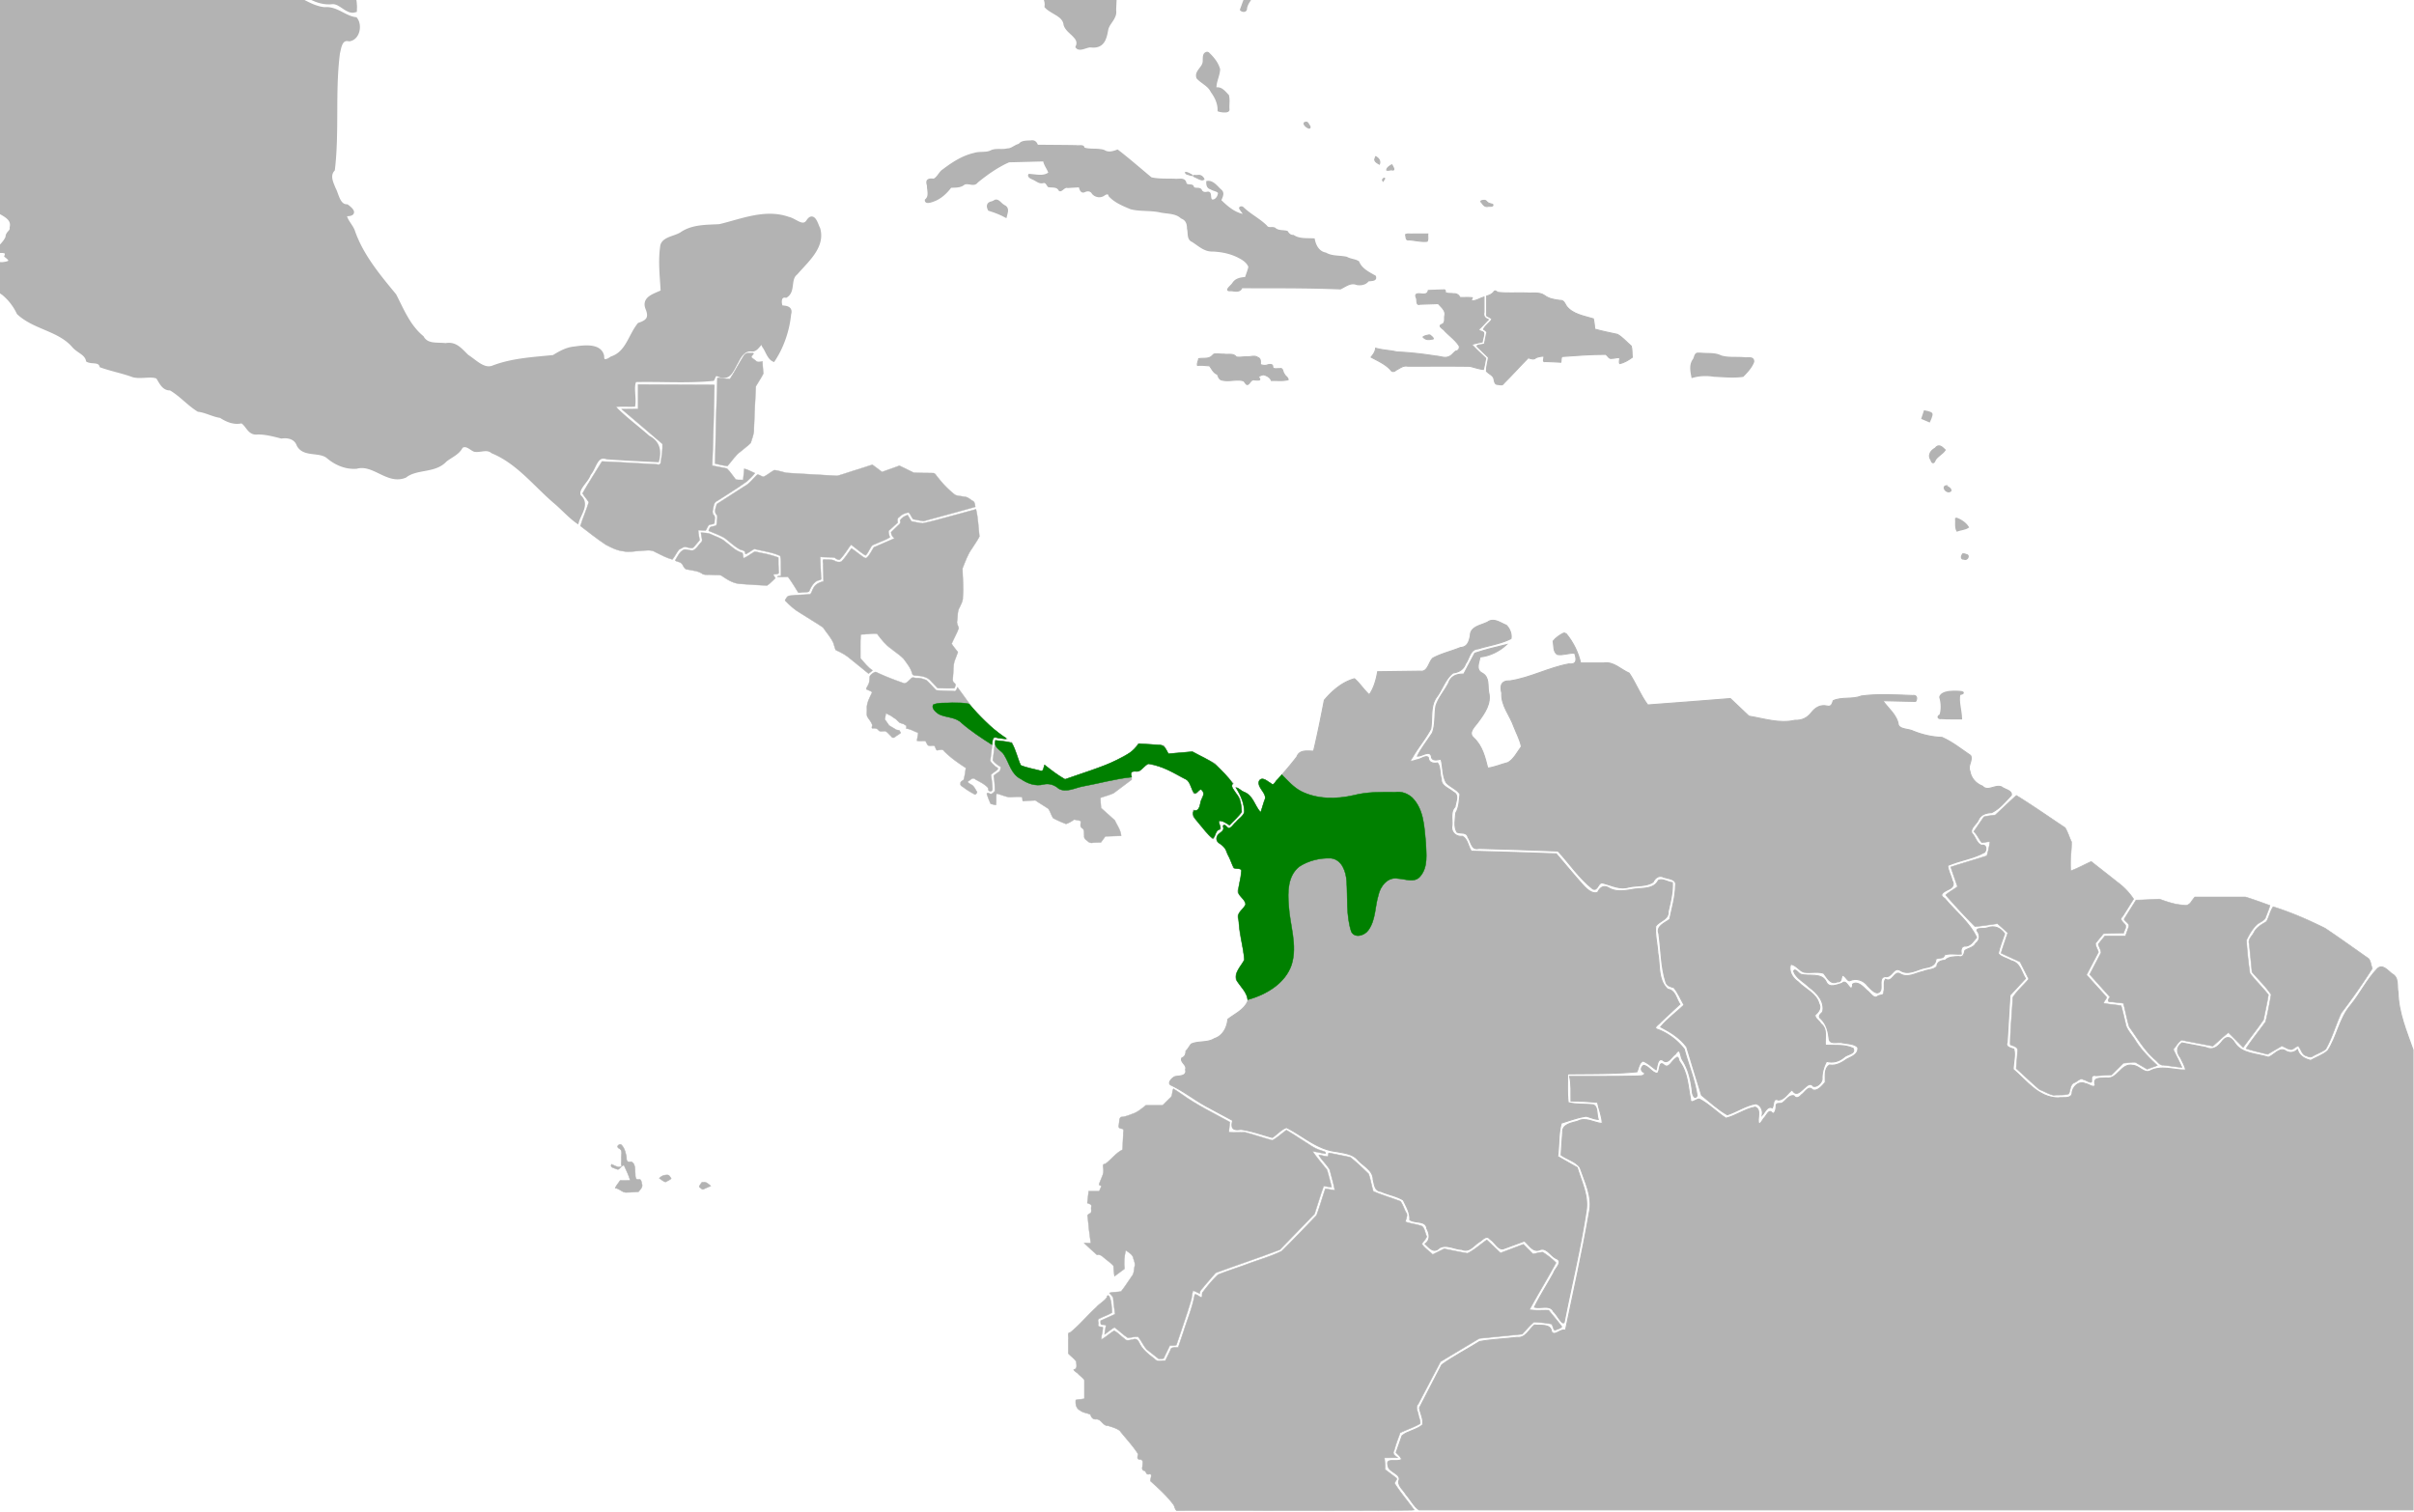 <svg xmlns="http://www.w3.org/2000/svg" width="1458" height="913" viewBox="0 0 385.763 241.565"><g style="display:inline"><path style="fill:none;stroke:#000;stroke-width:.331px;stroke-linecap:butt;stroke-linejoin:miter;stroke-opacity:1" d="M139.276 106.8"/><path style="fill:#b3b3b3;stroke:#b3b3b3;stroke-width:.331px;stroke-linecap:butt;stroke-linejoin:miter;stroke-opacity:1" d="M307.574 65.75s1.028.174 1.089.406c.06.232-.363 1.158-.363 1.158l-1.088-.463z"/><path style="opacity:1;fill:#b3b3b3;fill-opacity:1;stroke:#b3b3b3;stroke-width:.237;stroke-miterlimit:4;stroke-dasharray:none;stroke-opacity:1" d="M-49.524-22.076c-.78.105-.984 1.097-.89 1.696.531.286 1.39.14 1.358-.577.006-.355.02-1.06-.468-1.119zM-56.758-24.315c-.09.799.71 1.394 1.34 1.767.176-.394.104-.908-.384-1.045-.328-.223-.596-.554-.956-.722zM189.241-3.78c-.097.38-.34 1.134.373 1.024.494.155.942 0 1.197-.413 1.1-.272 2.33.108 3.398-.244.184-.417-.62-.137-.817-.267-.822-.11-1.797.01-2.404-.619-.526-.015-1.6-.459-1.678.192l-.069.328zM199.722-1.797c-.688 1.017-1.027 2.227-1.464 3.352.194.308.911.353.898-.164.091-.784.665-1.359 1.023-2.016.084-.502-.077-1.003-.136-1.5l-.321.328zM192.863 8.396c-.804.18-.4 1.236-.625 1.799-.278.774-1.29 1.342-.912 2.283.69.766 1.797 1.18 2.256 2.162.664.902 1.152 1.926 1.106 3.052.273.125 1.78.396 1.667-.23-.058-.731.109-1.548-.088-2.226-.546-.534-1.084-1.348-1.998-1.132-.02-1.043.535-1.988.597-3.005-.252-1.027-1.006-1.925-1.776-2.651a.401.401 0 0 0-.227-.052zM164.688 22.56c-.63.035-1.442-.023-1.819.54-.68.123-1.154.742-1.9.736-.822.22-1.755-.063-2.53.262-.793.454-1.867.16-2.743.455-1.86.41-3.479 1.476-4.961 2.594-.625.395-.852 1.211-1.511 1.526-.84-.103-1.291.056-.98.945-.02.779.4 1.753-.335 2.336-.05.588.808.32 1.14.186 1.21-.386 2.155-1.287 2.883-2.24.732-.054 1.527.036 2.128-.482.691-.341 1.586.406 2.1-.326 1.554-1.258 3.23-2.464 5.073-3.27l5.582-.143c.1.719.651 1.292.835 1.957-.947.71-2.142.3-3.211.273-.209.424.586.645.88.806.435.232.79.56 1.34.443.545-.155.629.38.905.642.603.1 1.382-.083 1.707.583.345.327.772-.647 1.364-.447.623-.053 1.248-.078 1.872-.117.098.421.276 1.08.884.749.472-.204.977-.107 1.216.354.484.543 1.312.655 1.899.18.309-.181.696-.29.752.179.89.991 2.22 1.536 3.45 2.046 1.514.38 3.115.168 4.646.498 1.169.264 2.515.12 3.43.981.806.305 1.027.947 1.016 1.725.205.69-.08 1.69.755 2.035.997.623 1.92 1.56 3.203 1.513 1.513.06 3.004.37 4.33 1.096.63.321 1.3.81 1.522 1.473-.126.595-.363 1.16-.557 1.736-.768.048-1.594.19-2.016.888-.285.452-1.509 1.274-.295 1.149.598.06 1.453.295 1.674-.474 5.258.022 10.519-.034 15.773.192.824-.386 1.662-1.11 2.635-.702.666.115 1.41-.026 1.811-.575.463-.095 1.384.039 1.12-.714-1.039-.583-2.214-1.149-2.666-2.298-.548-.372-1.306-.35-1.882-.698-1.118-.255-2.353-.079-3.358-.674-1.14-.191-1.691-1.272-1.864-2.264-1.12-.074-2.344.1-3.309-.56-.474.026-.77-.277-.99-.641-.647-.184-1.424-.01-1.968-.52-.442-.237-1.034.138-1.362-.378-1.118-1.102-2.572-1.812-3.704-2.898-.205-.25-.766-.095-.418.237.086.26.58.655.46.87-1.473-.278-2.638-1.317-3.65-2.297.195-.523.612-1.173.036-1.64-.613-.535-1.26-1.521-2.2-1.349-.02.468.057.992.626 1.118.347.27 1.08.302 1.251.67-.013.54-.53 1.373-1.168 1.128-.346-.399.066-1.41-.755-1.176-.401.071-.763-.052-.899-.423-.292-.426-1.07-.035-1.261-.466-.077-.547-1.032-.063-1.195-.632-.166-.867-1.11-.491-1.768-.575-1.249-.049-2.572.047-3.764-.238-1.786-1.478-3.523-3.012-5.368-4.423-.699.264-1.465.5-2.148.054-1.043-.339-2.237-.053-3.245-.398.052-.565-.85-.269-1.2-.37-2.072-.032-4.143-.038-6.215-.059-.185-.51-.48-.805-1.083-.688z"/><path style="opacity:1;fill:#b3b3b3;fill-opacity:1;stroke:#b3b3b3;stroke-width:.237;stroke-miterlimit:4;stroke-dasharray:none;stroke-opacity:1" d="M158.526 32.286c-.79.11-.837.689-.524 1.28.928.291 1.882.645 2.747 1.125.156-.699.55-1.474-.336-1.848-.507-.268-.959-1.18-1.574-.699l-.313.142zM208.725 19.56c-.685.024-.04.687.256.8.4.27.433-.1.19-.35-.11-.162-.191-.47-.446-.45z"/><path style="opacity:1;fill:#b3b3b3;fill-opacity:1;stroke:#b3b3b3;stroke-width:.168;stroke-miterlimit:4;stroke-dasharray:none;stroke-opacity:1" d="M191.251 28.422c.328.155.842.477 1.15.227-.207-.47-.565-.717-1.105-.59-.801-.07-.8.052-.078.346z"/><path style="opacity:1;fill:#b3b3b3;fill-opacity:1;stroke:#b3b3b3;stroke-width:.168;stroke-miterlimit:4;stroke-dasharray:none;stroke-opacity:1" d="M189.508 27.56c-.173.263.437.31.6.405.112.067.668.163.284-.04-.273-.152-.565-.336-.884-.366zM219.736 25.334c-.219.43.407.747.695.906.2-.485-.097-.937-.54-1.17-.108-.156-.1.223-.155.264zM222.402 26.341c-.31.187-.781.456-.802.838.24.094.6-.083.884-.02.544.123.057-.558-.036-.8-.01-.014-.028-.025-.046-.018zM221.237 28.473c-.224.031-.417.304-.212.47.01-.1.354-.388.212-.47zM225.811 37.394c-.38.055-.885-.096-1.207.108.124.316-.01.958.554.835.963.057 1.941.335 2.9.228.21-.335.062-.796.112-1.172h-2.359zM237.15 32.018c-.217.018-.753.06-.379.349.258.392.544.753 1.083.605.216-.003.89.062.677-.309-.339-.121-.739-.153-.971-.479-.109-.105-.25-.191-.41-.166zM193.68 56.872c-.534.565-1.431.316-2.13.459-.03.34-.291.77-.176 1.079.625-.097 1.274.036 1.906.048.371.479.642 1.158 1.261 1.356.172.37.254.848.76.933 1.114.271 2.31-.197 3.418.115.276.16.422.874.835.47.3-.308.474-.773 1.008-.603.558.027 1.073.08.525-.458.148-.184.677-.449.951-.355.473.16.96.402 1.122.895.887-.05 1.83.109 2.685-.129.013-.346-.485-.58-.609-.91-.306-.312-.147-1.038-.77-.845-.325-.064-1.006.167-1.087-.28.08-.504-.57-.432-.884-.307-.36.116-.735.035-1.084-.074.006-.42.104-.976-.43-1.146-.484-.377-1.167-.046-1.74-.104-.553-.016-1.185.153-1.692.027-.423-.62-1.306-.331-1.946-.44-.537.023-1.141-.122-1.637.003l-.286.266zM228.377 53.524c-.316.07-.741.13-.967.336.34.433.897.48 1.403.334.573.045-.065-.46-.266-.622a.297.297 0 0 0-.17-.048z"/><path style="opacity:1;fill:#b3b3b3;fill-opacity:1;stroke:#b3b3b3;stroke-width:.168;stroke-miterlimit:4;stroke-dasharray:none;stroke-opacity:1" d="M230.264 46.342c-.675.012-1.349.053-2.023.081-.098.61-.605.6-1.138.55-.608-.076-1.086-.045-.761.648.149.387-.09 1.222.588 1l2.907-.095c.475.56 1.241 1.107 1.037 1.93-.1.483.145 1.147-.444 1.38-.757.283.182.674.42 1.02.762.807 1.723 1.474 2.32 2.407.125.374-.076.803-.515.84-.402.272-.65.735-1.149.903-.656.292-1.397-.087-2.08-.104a54.485 54.485 0 0 0-6.223-.66c-1.105-.263-2.306-.277-3.371-.593-.046.553-.377 1.007-.723 1.43 1.075.592 2.236 1.087 3.082 1.991.255.417.589.363.928.073.582-.294 1.112-.77 1.816-.625 3.314.014 6.636-.029 9.945.022.718.164 1.443.432 2.167.507.164-.586.248-1.19.37-1.784-.74-.732-1.544-1.432-2.232-2.196.543-.194 1.12-.282 1.68-.421.035-.493.307-1.012.221-1.492-.198-.222-.712-.217-.778-.516.543-.489 1.023-1.042 1.533-1.563-.558-.212-.839-.572-.694-1.156v-2.444c-.614.179-1.2.578-1.841.613-.29-.13-.082-.36-.03-.503-.65-.083-1.318-.018-1.975-.039-.173-.424-.57-.653-1.043-.602-.414-.093-.982.05-1.31-.235.074-.22-.01-.463-.31-.368-.125-.002-.25 0-.374 0z"/><path style="opacity:1;fill:#b3b3b3;fill-opacity:1;stroke:#b3b3b3;stroke-width:.168;stroke-miterlimit:4;stroke-dasharray:none;stroke-opacity:1" d="M238.628 46.756c-.277.293-.663.455-1.054.56v3.143c.245.196.741.298.836.596-.376.567-1.057.964-1.333 1.57.287.21.7.38.454.79l-.313 1.555c-.3.174-1.495.104-1.107.465l1.755 1.687c-.096.731-.343 1.477-.33 2.206.404.46 1.167.657 1.22 1.354.076.325.131.795.603.752.35.064.763.198.964-.19 1.334-1.321 2.576-2.724 3.9-4.054.408.117.89.352 1.234-.022.382-.16.86-.25 1.25-.248.107.327-.344 1.013.27.861.82.013 1.638.066 2.457.106.061-.29 0-.662.167-.91 2.316-.174 4.642-.34 6.965-.345.365.14.51.779 1.02.642.39.021 1.024-.225 1.253-.082.01.286-.13.676-.02.916.758-.145 1.417-.573 2.028-1.009-.078-.588 0-1.244-.171-1.79-.727-.624-1.363-1.382-2.2-1.87-1.21-.26-2.427-.505-3.62-.834-.06-.553-.107-1.109-.232-1.653-1.5-.456-3.264-.71-4.28-1.99-.258-.41-.438-1.03-1.074-.957-.87-.107-1.76-.247-2.461-.795-.856-.588-1.962-.301-2.94-.395-1.5-.052-3.02.087-4.51-.094-.356-.199-.437-.415-.731.035z"/><path style="opacity:1;fill:#b3b3b3;fill-opacity:1;stroke:#b3b3b3;stroke-width:.237;stroke-miterlimit:4;stroke-dasharray:none;stroke-opacity:1" d="M271.273 56.473c-.459.055-.43.766-.69 1.06-.569.836-.337 1.854-.168 2.748 1.137-.329 2.316-.373 3.486-.183 1.534.067 3.11.236 4.626.02.674-.669 1.373-1.433 1.694-2.314.025-.85-.94-.51-1.519-.603-1.234-.116-2.547.079-3.728-.302-.938-.487-2.112-.3-3.15-.422a9.748 9.748 0 0 0-.551-.004z"/><path style="opacity:1;fill:#b3b3b3;fill-opacity:1;stroke:#b3b3b3;stroke-width:.336;stroke-miterlimit:4;stroke-dasharray:none;stroke-opacity:1" d="M312.064 110.551c-.661.016-1.826.15-2.004.847.27.914.336 2.031.015 2.935-.473.136-.328.526.158.427 1.047.077 2.098.033 3.147.045-.038-1.283-.527-2.641-.26-3.892.196.017.871-.187.354-.295-.465-.079-.94-.072-1.41-.067z"/><path style="opacity:1;fill:#b3b3b3;fill-opacity:1;stroke:#b3b3b3;stroke-width:.237;stroke-miterlimit:4;stroke-dasharray:none;stroke-opacity:1" d="M309.214 71.687c-.676.34-1.142 1.147-.617 1.803.169.589.452.576.637.012.392-.64 1.185-.98 1.578-1.586-.506-.483-.99-1.004-1.554-.26zM310.896 77.668c-.586.36.413 1.296.853.73.014-.326-.557-.645-.854-.73zM312.539 82.81c.065.652-.106 1.445.202 2.022.57-.214 1.3-.238 1.78-.58-.422-.678-1.208-1.195-1.982-1.441zM313.714 88.524c-.272.215-.433.903.162.8.435.294.965-.598.33-.667-.155-.062-.32-.134-.492-.133z"/><path style="opacity:1;fill:#b3b3b3;fill-opacity:1;stroke:#b3b3b3;stroke-width:.595;stroke-miterlimit:4;stroke-dasharray:none;stroke-opacity:1" d="M-84.23-53.615c.634 1.095.303 2.64 1.17 3.563 5.068-.04 10.138-.857 15.204-1.21.548.204 2.46-.74 2.14.275-.235.648-.695 1.752.458 1.796 8.308 3.029 16.631 6.034 25.027 8.83 6.448-.01 12.897-.047 19.345-.072.364-1.065-.794-3.4.719-3.506 4.004-.33 8.036-.148 12.052-.2 2.807 2.607 5.208 5.672 8.35 7.916 1.202.636 2.916.64 3.103 2.246l3.646 8.155c2.84 1.209 5.577 2.799 8.536 3.669 1.926-1.315 2.23-3.912 3.185-5.86.814-.06 1.902-.05 2.158-.981 1.24-.132 2.415.888 3.736.517 1.48-.266 2.867-.278 3.843.991 1.425 1.306 3.324 2.272 4.445 3.797 2.127 4.82 4.315 9.995 8.783 13.273.902 1.914-.02 4.326 1.602 6.022.715 1.16 1.579 2.558 3.184 2.486 2.222.804 4.14 2.591 6.683 2.277 1.358-.06 2.323 1.723 3.61 1.31.127-1.835-.67-3.698-.621-5.575-.297-1.329.471-3.232-1.236-3.788-.674-.34-1.686-1.148-.167-.864 1.664.4 2.479.03 1.887-1.718.163-.97-.913-2.985.772-2.628 1.216-.17 1.151-1.505 1.533-2.282 1.14-.267 2.343-.474 3.268-1.297 1.063-.44 1.326-1.306.409-2.054.117-.784 1.722-1.081 2.138-.247 1.159.576 2.53-.485 3.684-.75 2.178-.778 3.156-2.979 5.153-4.043 2.179-1.53 4.382-3.37 7.245-3.349 2.238-.115 4.61-1.177 6.674.069 1.917.888 4.204 1.558 6.235.817-.795-.726-.913-2.443.266-2.805 1.943-.518 2.66 1.568 4.006 2.397 1.48.777 2.06 2.59 3.812 2.923.858.345.853 1.745 1.775.54 1.178-.68 3.149-1.815 4.127-.26.595.55.265-1.243-.218-1.572-.42-.25-.895-1.043.01-.765 1.087.09 2.33.683 3.34.51-.72-1.187-.644-1.77.924-1.948 1.01.06 1.04-1.805.63-1.741-.658.496-2.048 1.306-2.69.509.245-.924-.606-1.544-1.486-1.094-.832.458-2.143-.317-2.07-1.041.612-1.463 1.487-1.856 2.932-1.172 4.246.665 8.354-1.118 12.603-.779.419-.505.62-1.84 1.293-1.932.816.885.921 2.82 2.563 2.23 1.217-.026 2.751.069 3.306-1.24.964 1.003 2.293 1.443 3.665.943.798.088 1.875-.684 2.545-.277.073 1.263 2.026.844 2.786 1.55 1.963 1.019 4 2.254 5.03 4.191 2.956-.6 5.468-2.485 8.38-3.144 3.134 1.48 4.734 4.76 7.221 6.975.59.309 1.587.027 1.595 1.006.399 1.371.72 2.762 1.085 4.141-1.549 1.386-1.264 3.528-1.474 5.358.468-.142 1.458-1.925 1.764-.884 1.407 1.452-.29 2.383-.377 3.51.863 2.052 2.311 3.83 3.277 5.8.485 1.944 3.159 2.979 2.882 5.152.978 1.009 2.877 1.28 3.043 2.93.464 1.324 2.613 1.872 1.916 3.522.443.48 1.533-.324 2.18-.21 1.802.207 2.178-1.043 2.425-2.477.162-1.225 1.501-1.877 1.279-3.203.09-3.86.927-7.94-.892-11.573-.91-1.857-1.989-3.677-1.98-5.8-.016-1.516-.39-2.906-1.489-4.04-1.616-2.066-2.981-4.337-3.317-6.943-.464-2.515-1.553-4.908-2.009-7.4.82-1.909.464-4.09 1.455-5.977.798-1.533.932-3.85 2.765-4.591.625-1.09.354-2.922 1.604-3.59.353.14 1.404 1.218 1.395.33-.495-.577-.45-1.531.567-1.26 1.547.283 2.738-.24 3.622-1.48 1.21-1.338 2.655-2.492 4.539-2.741 1.457-.506-.699-.402-1.145-.436-30.56-.308-61.121-.147-91.682-.206-58.666-.006-117.333-.002-176-.003l.27.482z"/><path style="opacity:1;fill:#b3b3b3;fill-opacity:1;stroke:#b3b3b3;stroke-width:.595;stroke-miterlimit:4;stroke-dasharray:none;stroke-opacity:1" d="M-67.332-50.342c-4.991.614-10.019.955-15.026 1.436 1.08.54 1.51 1.585 1.11 2.685-.054 1.445 2.23 1.924 1.844 3.517-.304 1.111.925 1.483 1.17 2.395 1.199.986 1.179 2.53 1.862 3.76 1.03.796 1.565 1.921 1.331 3.202-.06 1.344 2.01 1.588 1.746 3.057-.155 2.885 2.5 4.741 4.898 5.916 3.013 1.921 5.776 4.397 7.75 7.276-1.031 1.525-.272 3.465-.884 5.082-1.448.688-3.261.013-4.838.037-1.436-.355-1.676-.157-.543.875 1.032 1.08 3.01 1.451 3.031 3.2.474.993 1.965.283 2.675 1.084 1.401.551 2.2 2.211 3.706 2.422 1.766-.06 1.331-2.469 2.561-3.027.972.43.839 1.422.48 2.176.285.85.672 1.692.714 2.587 1.435.678 2.881 1.456 4.3 2.181 2.502 2.585 2.892 6.545 1.636 9.774-.343.847-.8 2.039.716 1.682 1.018-.171 2.044.026 2.079 1.165.642.372 1.594.282 2.027 1.073 1.33 1.554 3.37 2.284 4.683 3.886 1.146 1.2 2.445 2.267 3.915 3.032 1.003.926 1.13 2.293 1.087 3.516.857 1.247 2.435.606 3.228-.334 1.911-1.322.799-4.116-.87-5.183-.936-.756-.243-2.275-1.593-2.774-.48-.392-1.426-1.269-1.492-.157-.885.25-2.534.39-3.058-.051-.22-3.737-1.95-7.256-3.624-10.583-.702-1.225-2.02-2.207-1.74-3.765-.27-2.122-.917-4.395-3.004-5.515-1.6-1.283-2.82-2.967-3.973-4.622-.265-1.484-2.25-1.853-2.893-2.92-.015-1.688.273-3.551-.958-4.933-.713-.634-2.098-.154-3.021-.316.853-.53 1.602-1.516.557-2.267-.76-.703-2.831.132-2.621-1.411.465-1.579-.806-2.479-1.856-3.467l-5.32-5.245c-.336-2.539.331-5.458-1.552-7.567-1.16-1.4.207-3.172.302-4.717.096-.708.256-1.738 1.257-1.17 1.767.379 3.235 1.565 4.662 2.422.155-.392-.51-1.733.406-1.233 1.654.693 2.53 2.334 3.926 3.279.86.22 2.588-.382 2.419 1.051.551 2.245.173 5.054 2.309 6.616.802 1.154.291 2.73 1.158 3.917.71 1.076.921 3 2.475 3.186.506 1.276.168 3.164 1.868 3.748 1.567.344.5 2.17 1.721 2.847 1.879 1.58 3.723 3.424 6.05 4.295.723.714 2.647-.215 2.506 1.257-.276 1.146-.846 2.578.395 3.45 1.028 1.16 2.624 1.402 4.01 1.84.1.973.996 1.661.889 2.7.97.274 2.467-.537 3.043.74.57 1.07 1.768 2.446.547 3.479-.589.897-2.012 2.488-.415 3.202 2.11.968 3.993 2.32 5.885 3.59.818-.443 1.978.464 2.65.966.976 1.11.847 2.659 1.258 3.922.672.25 1.25.658 1.615 1.216.627.053 2.052-.831 1.799.417.312 1.716 2.315 2.577 3.414 3.822 2.37 1.937 3.468 4.862 5.766 6.878 1.853 1.845 3.955 3.868 3.884 6.63.238.96.591 1.91.962 2.797 1.009.636 2.534 1.201 2.17 2.674.115.733-.677.815-.662 1.57-.385.898-1.16 1.55-1.85 2.231.683.025 2.051-.292 1.683.743 1.124.847.685 1.173-.711 1.299-.624-.068-2.198.04-1.348.96.793 1.155.078 2.878 1.557 3.708a9.037 9.037 0 0 1 2.446 3.138c2.541 2.398 6.55 2.594 8.852 5.313.716.83 1.98 1.131 2.22 2.26.707.364 1.849-.082 2.16.878 1.659.592 3.444.925 5.11 1.54 1.25.336 2.825-.221 3.891.254.513.756.937 1.929 2.047 1.84 1.636.928 2.871 2.427 4.48 3.424 1.247.153 2.31.805 3.555.986 1.017.653 2.118 1.145 3.36.85.95.469 1.162 2.002 2.54 1.785 1.33-.002 2.58.336 3.799.649 1.166-.159 2.325.155 2.739 1.338.907 1.652 3.246.78 4.647 1.806 1.255 1.09 2.848 1.812 4.594 1.692 2.802-.765 4.995 2.586 7.776 1.447 1.858-1.446 4.722-.692 6.41-2.518.898-.726 2.056-1.128 2.557-2.192.838-.56 1.486.26 2.161.553.985.152 1.946-.478 2.86.266 4.154 1.72 6.873 5.4 10.196 8.19 1.102.951 2.213 2.185 3.323 2.967.361-1.264 1.716-2.827.366-3.973-.72-1.137 1.166-2.414 1.534-3.61.9-.978 1.08-3.277 2.86-2.642 2.681.207 5.368.32 8.054.458.393-1.574.108-2.881-1.461-3.685-1.878-1.668-4.06-3.246-5.7-5.037 1.092-.236 2.231-.1 3.343-.138.173-1.225-.335-3.1.242-3.937 4.133-.107 8.313.217 12.42-.183.225-.379.212-.997.966-.678 1.719.793 2.137-.889 2.836-2.046.502-.987 1.147-2.165 2.506-1.982.924.09 1.428-1.985 1.856-.602.516.66.807 1.861 1.542 2.213 1.425-2.164 2.283-4.767 2.539-7.318.307-.998-.586-1.032-1.306-1.078-.303-.66-.358-1.999.755-1.808 1.292-.789.393-2.7 1.616-3.647 1.71-1.993 4.432-4.226 3.573-7.106-.309-.553-.736-2.417-1.57-1.274-.843 1.445-2.074-.075-3.238-.318-3.674-1.294-7.415.327-10.963 1.175-2.043.125-4.179.018-5.966 1.171-1.016.765-3.136.779-3.247 2.164-.337 2.375-.04 4.776.089 7.155-1.335.658-3.19 1.042-2.37 2.84.518 1.44-.053 1.984-1.368 2.419-1.47 1.81-1.865 4.557-4.42 5.394-.603.457-1.515.809-1.466-.319-.357-1.85-3.009-1.472-4.425-1.27-1.27.109-2.344.732-3.354 1.36-3.255.334-6.572.488-9.659 1.668-1.54.618-2.921-.972-4.149-1.73-1.02-.94-1.823-2.153-3.438-1.833-1.371-.169-3.001.19-3.775-1.198-2.16-1.786-3.177-4.358-4.396-6.73-2.586-3.138-5.259-6.331-6.603-10.176-.295-.934-1.357-1.859-1.324-2.781 1.535.077 1.43-.482.296-1.305-1.376-.015-1.56-1.852-2.077-2.789-.41-.99-.954-2.122-.129-3.054.728-6.171.018-12.447.81-18.618.24-.945.365-2.497 1.793-2.178 1.457-.245 1.746-2.364.99-3.273-1.744-.21-3.061-1.78-4.95-1.593-2.716-.244-4.706-2.538-7.447-2.656-1.492-1.25-2.244-3.127-3.4-4.648-.14-1.26.265-2.762-.183-3.886-4.656-3.385-6.828-8.797-9.068-13.765-1.733-1.23-3.312-2.841-5.135-3.85-2.054-.082-4.173-.379-6.146.13-1.605-.3-1.328 1.955-2.07 2.89-.659 1.433-1.68 3.81-3.766 2.995-2.973-.984-5.716-2.502-8.573-3.749l-4.11-9.32c-3.754-.988-5.908-4.372-8.661-6.735-1.094-.904-1.869-2.534-3.565-2.06-3.129.028-6.255.184-9.382.301-.468.997.466 3.443-1.052 3.354-6.636.053-13.313.334-19.924.247-8.965-3.21-18.013-6.305-26.916-9.617-.125-.398.635-1.223.203-1.416z"/><path style="opacity:1;fill:#b3b3b3;fill-opacity:1;stroke:#b3b3b3;stroke-width:.059;stroke-miterlimit:4;stroke-dasharray:none;stroke-opacity:1" d="M119.506 56.43c-.594.013-.771.687-1.054 1.076-.6 1.011-1.157 2.06-1.796 3.042-.669.046-1.364-.178-2.017-.16-.16 4.565-.286 9.132-.364 13.698.644.162 1.32.317 1.97.39.72-.784 1.262-1.724 2.155-2.356.514-.45 1.105-.852 1.572-1.331.21-.755.57-1.485.507-2.283.083-2.259.192-4.517.31-6.774.385-.678.868-1.336 1.194-2.026-.064-.65-.1-1.3-.142-1.951-.36.08-.797.208-1.075-.117-.215-.2-.553-.361-.706-.58.032-.21.62-.656.229-.624-.261.003-.522-.004-.783-.003z"/><path style="opacity:1;fill:#b3b3b3;fill-opacity:1;stroke:#b3b3b3;stroke-width:.059;stroke-miterlimit:4;stroke-dasharray:none;stroke-opacity:1" d="M101.97 63.395v1.953l-2.641.031c2.173 1.862 4.38 3.698 6.535 5.574.042.92-.098 1.852-.256 2.761.013.447-.19.628-.648.494-2.922-.15-5.842-.352-8.765-.463-1.034 1.702-2.128 3.38-3.108 5.105.29.496.71.924.999 1.417-.382 1.28-.956 2.505-1.333 3.785 1.327 1.017 2.632 2.068 4.033 2.99.92.492 1.882.971 2.948 1.07.838.183 1.696-.052 2.543-.073.838-.045 1.774-.276 2.518.23.86.421 1.722.905 2.654 1.14.41-.496.676-1.106 1.078-1.593.397-.142.753-.55 1.201-.359.4.047.943.32 1.222-.112.29-.335.569-.68.855-1.019-.07-.527-.22-1.09-.23-1.6.399-.008.817.086 1.203.048.195-.276.287-.665.525-.882.285-.153.93-.02.877-.44-.021-.42.219-.916-.19-1.216-.244-.402-.018-.907.046-1.337.072-.363.192-.699.58-.84 1.584-1.052 3.237-2.014 4.764-3.141.445-.4.903-.837 1.254-1.295-.56-.24-1.105-.586-1.702-.708-.082.592-.091 1.194-.172 1.787-.387-.043-.844.039-1.19-.08-.466-.572-.861-1.226-1.39-1.737-.783-.18-1.576-.317-2.364-.474.173-4.29.263-8.582.359-12.874-.224-.1-.629-.014-.914-.048-3.763-.029-7.527-.032-11.29-.047v1.953z"/><path style="opacity:1;fill:#b3b3b3;fill-opacity:1;stroke:#b3b3b3;stroke-width:.059;stroke-miterlimit:4;stroke-dasharray:none;stroke-opacity:1" d="M136.626 75.16c-.949.288-1.89.635-2.844.887-2.7-.164-5.403-.299-8.099-.48-.642-.138-1.282-.357-1.929-.436-.606.306-1.124.785-1.734 1.065-.346-.047-.652-.344-.984-.35-.7.621-1.222 1.432-2.078 1.876l-4.41 2.834c-.136.56-.512 1.282.026 1.758.13.344-.016.774-.009 1.152-.017.243-.025.576-.363.587-.294.125-.747.038-.814.425-.045.125-.275.398 0 .41.799.348 1.64.644 2.386 1.08.832.607 1.565 1.36 2.486 1.845.322.14.917.17.814.65.137.208.427-.126.585-.177.315-.166.605-.455.934-.546 1.365.339 2.8.506 4.08 1.097.187.664.096 1.386.13 2.073l.001 1.113c-.152.057-.523-.01-.575.154.556.09 1.13.008 1.694.018.602.791 1.108 1.645 1.628 2.483.242.123.561-.047.83-.012.294-.043.645.008.905-.135.287-.65.642-1.354 1.306-1.716.304-.119.793-.087.617-.527-.052-1.097-.093-2.193-.135-3.29.768.08 1.553.027 2.314.123.22.183.512.39.814.308.698-.716 1.203-1.584 1.79-2.383.777.56 1.49 1.221 2.312 1.714.34-.257.49-.72.734-1.063.158-.331.346-.631.746-.708.8-.378 1.674-.648 2.418-1.117-.097-.322-.244-.723-.19-1.035l1.442-1.315c-.03-.343-.12-.708.266-.896.377-.41.941-.646 1.489-.719.321.307.444.799.75 1.083.553.084 1.111.245 1.664.284 2.743-.757 5.502-1.481 8.233-2.27-.07-.358-.06-.82-.47-.979-.422-.271-.8-.645-1.344-.64-.468-.12-1.009-.097-1.43-.31a15.189 15.189 0 0 1-2.672-2.699c-.261-.231-.41-.68-.746-.765-1.063-.036-2.143-.005-3.195-.082l-2.272-1.103-2.774.996-1.543-1.153-2.784.89z"/><path style="opacity:1;fill:#b3b3b3;fill-opacity:1;stroke:#b3b3b3;stroke-width:.059;stroke-miterlimit:4;stroke-dasharray:none;stroke-opacity:1" d="M112.116 85.779c.06.351.211.726-.153.972-.384.403-.663.963-1.194 1.2-.467.085-.94-.164-1.389-.14-.765.272-1.056 1.06-1.444 1.678-.127.207.327.196.432.293.39.071.658.277.792.637.166.287.349.633.752.603.831.179 1.747.208 2.43.758.511.147 1.1.052 1.642.103.515.07 1.12-.128 1.528.26.869.603 1.84 1.157 2.944 1.178 1.371.111 2.75.19 4.12.254.51-.32.89-.79 1.333-1.184-.165-.28-.597-.679.005-.623.228-.019.628-.042.528-.367-.065-.766-.062-1.535-.061-2.303-.88-.31-1.773-.573-2.698-.724-.369-.053-.76-.225-1.114-.204-.577.345-1.132.776-1.739 1.047-.124-.27-.05-.659-.219-.873-1.107-.294-1.867-1.182-2.761-1.816-.624-.56-1.482-.766-2.23-1.135-.498-.248-1.07-.22-1.613-.267l.108.653zM151.857 82.511c-1.47.378-2.923.836-4.415 1.118-.608-.055-1.201-.201-1.799-.317l-.597-1.006c-.48.157-.994.435-1.215.884.14.343-.02.576-.315.782l-1.121 1.081c.018.397.229.744.549.99l-3.298 1.424c-.394.577-.653 1.287-1.218 1.733-.443-.014-.757-.437-1.117-.647-.412-.298-.82-.656-1.237-.918-.554.709-.986 1.528-1.662 2.137-.357.12-.823.022-1.117-.197-.508-.206-1.11-.097-1.655-.166-.31.04-.034.65-.11.92.026.862.059 1.723.075 2.585-.688.133-1.358.491-1.647 1.132-.187.282-.242.702-.472.91-1.074.148-2.168.066-3.236.243-.467 0-.62.436-.807.762.73.75 1.494 1.48 2.425 2.003 1.209.78 2.467 1.507 3.65 2.309.546.828 1.252 1.574 1.66 2.477.137.37.203.777.365 1.13.862.38 1.69.831 2.39 1.454.956.768 1.905 1.544 2.858 2.315.204-.173.482-.317.636-.52-.784-.496-1.314-1.262-1.927-1.928.025-1.248-.054-2.504.047-3.747.178-.136.505-.03.727-.093.624-.012 1.268-.172 1.881-.076.659.873 1.332 1.755 2.257 2.39.639.534 1.37.985 1.95 1.573.55.74 1.16 1.469 1.403 2.366.042.293.308.37.576.353.886.037 1.885.188 2.455.916.347.361.69.725 1.037 1.088.888.04 1.778.04 2.667.033.153-.305.365-.616-.008-.86-.408-.317-.177-.817-.193-1.246.086-.72.012-1.474.208-2.173l.571-1.507c-.332-.445-.717-.868-1.007-1.333.36-.839.838-1.641 1.143-2.496-.107-.409-.393-.776-.25-1.213.105-.723-.004-1.497.403-2.146.237-.521.543-1.026.493-1.615.167-1.521-.038-3.056-.052-4.571.445-1.088.809-2.22 1.522-3.185.384-.64.864-1.26 1.184-1.915-.168-1.451-.2-2.926-.546-4.353l-4.111 1.12z"/><path style="opacity:1;fill:#b3b3b3;fill-opacity:1;stroke:#b3b3b3;stroke-width:.059;stroke-miterlimit:4;stroke-dasharray:none;stroke-opacity:1" d="M139.868 107.4c-.357.126-.717.391-.888.722-.042.48-.006.986-.294 1.412-.06.249-.505.633-.03.707.218.136.57.205.71.4-.374.846-.897 1.685-.834 2.64.034.408-.088.86.06 1.237.253.458.661.858.804 1.363.003.163-.22.538.106.518.338-.03.698.012.893.317.254.3.734.083 1.09.149.348.128.581.522.884.754.25.427.543.304.85.005.032-.02.063-.041.093-.062.031-.021.123-.057.153-.078.031-.022.451-.333.482-.354.03-.022-.253-.384-.222-.405.03-.022-.574-.087-.543-.11.03-.021-1.174-.702-1.144-.723.031-.022-.668-.938-.637-.96.03-.021.15-.908.181-.93.03-.021.623.341.654.32.03-.021.782.544.813.523.032-.02.736.708.768.687.031-.02.512.187.544.167.032-.02.41.28.443.26.032-.02.022.226.055.207.032-.018-.083.275-.05.257.032-.018.16.055.193.038.664.136 1.074.433 1.706.643.013.432-.148.87-.166 1.287.43.083.886.016 1.325.04.23.225.276.763.648.75.302.075.838-.19.914.213.118.173.16.635.478.489.345-.025.753-.2.962.164 1.029 1.045 2.245 1.886 3.48 2.69-.103.626-.173 1.272-.349 1.878-.196.182-.567.278-.503.611-.123.376.429.513.631.733a12.82 12.82 0 0 0 1.719 1.037c.135-.152.447-.354.205-.56-.25-.407-.44-.883-.924-1.084-.309-.2-.744-.402-.194-.616.299-.267.6-.51.948-.168.708.39 1.482.755 2.02 1.354.009.242.026.533.362.53.4.028.338-.48.313-.733-.014-.636-.14-1.275-.21-1.898.317-.34.784-.55 1.087-.888.097-.28-.377-.354-.506-.545-.257-.247-.578-.518-.707-.83.184-1.196.276-2.407.466-3.598.206-.147.54.041.785.015.493.046 1.018.14 1.494.144-1.034-.773-2.188-1.415-3.05-2.382-.827-.86-1.721-1.667-2.499-2.565l-2.426-3.336c-.148.327-.226.76-.7.595-.898-.03-1.798-.036-2.694-.115-.534-.532-1.024-1.126-1.585-1.62-.481-.175-.967-.365-1.49-.33-.34.019-.772-.241-.99.117-.327.252-.6.67-1.035.735-1.43-.5-2.856-1.036-4.227-1.67-.127-.074-.266-.16-.422-.147z"/><path style="opacity:1;fill:#b3b3b3;fill-opacity:1;stroke:#b3b3b3;stroke-width:.059;stroke-miterlimit:4;stroke-dasharray:none;stroke-opacity:1" d="M159.053 118.32c-.145 1.057-.253 2.118-.406 3.173.32.46.786.793 1.274 1.074-.026.323-.053.68-.4.84-.221.21-.575.355-.73.596.143.8.192 1.611.19 2.422-.265.253-.498.623-.902.364-.154-.079-.476-.089-.358.169.165.514.369 1.03.596 1.515.274.052.576.155.838.174.114-.595-.024-1.247.106-1.823.668.163 1.31.46 1.983.574.67.01 1.354-.115 2.015-.017.227.14.05.575.247.66.648-.076 1.301-.091 1.953-.127.668.465 1.382.876 2.056 1.327.344.46.46 1.067.788 1.517.66.349 1.346.652 2.047.919.487-.147.91-.427 1.325-.703.324.109.814.095 1.035.278.03.384-.206.865.218 1.104.426.257.25.778.337 1.183-.062.38.15.625.47.817.256.296.573.417.967.316.407-.024.814-.037 1.221-.033l.715-.973 2.525-.084c-.056-.908-.646-1.668-1.007-2.481l-2.199-1.974c-.042-.54-.097-1.08-.1-1.622.7-.26 1.452-.434 2.121-.75l2.877-2.161-.084-1.303c.438-.028.924.055 1.333-.04.451-.388.848-.867 1.359-1.174 1.183.247 2.4.47 3.438 1.103.959.483 1.846 1.101 2.867 1.464.389.655.72 1.341.911 2.072.183.259.569.123.7-.118.18-.176.34-.38.546-.524.134.28.405.564.44.85-.306.534-.554 1.1-.596 1.713-.11.323-.224.72-.515.93-.194.032-.416-.178-.58-.114-.04.356-.076.754.004 1.091 1.004 1.111 1.869 2.337 2.935 3.394.11.137.355.24.374-.024.227-.4.263-.955.651-1.247.23-.012.552-.102.41-.39-.072-.36-.246-.754-.263-1.096.54.096 1.178.14 1.491.642.245.35.506-.352.758-.481.467-.508 1.002-.984 1.422-1.518a15.98 15.98 0 0 0-.285-2.169c-.45-.669-.987-1.305-1.365-2.008.042-.207.48-.4.183-.594-.938-1.04-1.885-2.084-2.87-3.078l-3.591-1.872c-1.275.114-2.552.213-3.825.341-.238-.436-.448-.896-.705-1.315a102.397 102.397 0 0 0-3.987-.312c-.523.397-.8 1.043-1.304 1.448-1.194.605-2.347 1.294-3.567 1.846-2.31.796-4.604 1.652-6.93 2.394-1.215-.567-2.215-1.482-3.282-2.252-.175.297-.156.734-.382.978-1.166-.278-2.34-.564-3.48-.914-.345-1.265-.827-2.5-1.36-3.699a56.803 56.803 0 0 0-2.654-.297z"/><path style="opacity:1;fill:#b3b3b3;fill-opacity:1;stroke:#b3b3b3;stroke-width:.168;stroke-miterlimit:4;stroke-dasharray:none;stroke-opacity:1" d="M236.958 99.738c-.905.326-2.02.713-1.993 1.84-.195.919-.421 1.838-1.58 1.907-1.452.602-3.105.973-4.435 1.714-.668.669-.79 2.245-1.969 2.063a51824 51824 0 0 1-6.83.089c-.216 1.267-.592 2.636-1.337 3.678-.86-.76-1.551-1.878-2.37-2.557-1.97.544-3.582 1.963-4.813 3.427-.533 2.722-1.068 5.444-1.717 8.143-1.052-.002-2.238-.26-2.674.918-1.2 1.552-2.5 3.03-3.806 4.5-.662-.21-1.375-1.327-2.084-.81-.828 1.16 1.46 2.066.76 3.221-.235.656-.334 1.486-.712 2.032-.954-1.082-1.122-2.876-2.736-3.326-.405-.13-.797-.68-1.149-.69.802 1.076 1.34 2.301 1.378 3.645.094.91-1.103 1.45-1.599 2.18-.346.283-.919 1.21-1.305.448-.168-.516-.722-.315-.464.175.319.722-.868.62-.939 1.284-.753 1.174 1.528 1.347 1.396 2.478.435.826.94 1.631 1.124 2.556.424.269 1.424-.217 1.358.627-.263.876-.233 1.811-.444 2.7-.695.752.672 1.398.95 2.064.661.711-.676 1.326-.937 1.931-.508.607.233 1.365.072 2.075-.003 1.82.817 3.499.768 5.329-.378 1.026-1.6 1.956-1.325 3.11.581 1.156 2.096 2.149 1.847 3.548-.605 1.37-2.055 1.987-3.175 2.863-.123 1.273-.767 2.646-2.144 3.087-1.124.707-2.535.35-3.695.859-.319.354-.498.804-.858 1.118-.01.495-.147.938-.66 1.116-.324.692.87 1.089.588 1.86.264 1.074-.92.98-1.625 1.105-.483.15-1.374 1.084-.664 1.38 2.145 1.02 4.004 2.575 6.141 3.646 1.226.68 2.468 1.331 3.7 1.999-.34 1.154-.009 1.659 1.265 1.422 1.733.221 3.374.836 5.046 1.295.755-.497 1.42-1.286 2.262-1.589 2.649 1.29 4.879 3.5 7.966 3.836 1.261.25 2.636.349 3.504 1.39.902.956 2.383 1.624 2.387 3.068.212.739.21 1.824 1.25 1.911 1.158.516 2.565.749 3.58 1.397.457 1 1.124 2.033 1.018 3.139.875.597 2.602.059 2.728 1.39.44.82.634 1.84-.269 2.465.696.618 1.346 1.559 2.26.657 1.096-.683 2.418.188 3.619.227 1.216.561 1.957-.78 2.909-1.287.47-.347 1.079-1.048 1.596-.338.739.401 1.242 1.69 2.086 1.53 1.132-.414 2.263-.828 3.393-1.244.743.559 1.368 1.913 2.52 1.368 1.044-.347 1.676.99 2.534 1.407 1.248.513-.133 1.555-.383 2.347-.996 1.812-2.165 3.629-3.055 5.44 1.031.288 2.502-.458 3.04.71.527.405 1.413 2.266 1.702 1.703 1.158-5.954 2.632-11.858 3.524-17.855.38-2.387-.779-4.616-1.439-6.852l-3.133-1.776c.262-1.77.1-3.632.598-5.347 1.29-.39 2.652-.91 3.967-1.09.624.142 1.345.493 1.936.497-.294-.706-.045-2.134-.843-2.327-1.3-.14-2.756-.02-3.97-.355-.18-1.52-.08-3.056-.108-4.583 3.698-.051 7.423.028 11.1-.34.237-.5.342-1.475.977-1.71.79.31 1.399.918 2.082 1.391.191-.482.187-1.987 1.092-1.521.765.754 1.399-.624 1.97-.963.88-1.297.726.212 1.155.907.967 1.497 1.338 3.211 1.561 4.936-.038.434.358 1.573.77.786-.362-2.535-1.4-4.952-2.055-7.432a9.792 9.792 0 0 0-4.17-3.138c-.961-.232.073-.784.357-1.143 1.023-.986 2.077-1.942 3.117-2.913-.584-.804-.734-2.26-1.94-2.383-1.612-1.496-1.194-3.875-1.586-5.813-.073-1.42-.479-2.888-.325-4.286.62-.862 2.08-1.054 1.978-2.311.339-1.525.754-3.064.674-4.636-.712-.042-1.579-.715-2.238-.348-.75 1.56-2.899 1.146-4.34 1.479-1.191.19-2.38.362-3.488-.223-.878-.579-1.48-.154-1.874.662-.86.313-1.78-.567-2.318-1.16-1.473-1.634-2.862-3.335-4.294-5.002-4.52-.175-9.042-.303-13.565-.424-.524-.734-.58-1.96-1.458-2.387-1.021.128-1.876-.74-1.643-1.723.088-.992-.292-2.207.489-2.985.08-.774.7-1.934-.27-2.34-.706-.654-1.997-.967-1.915-2.096-.269-.806-.129-2.052-.629-2.585-.693.147-1.422-.073-1.449-.85-.36-.46-1.312.348-1.867.355-.491.181-1.445.505-.719-.326.885-1.597 2.132-3.035 2.965-4.627.316-1.736-.146-3.702 1.018-5.188.873-1.213 1.33-2.796 2.542-3.738.918-.11 1.702-.575 1.987-1.461.652-.817.71-2.334 2.005-2.392 1.749-.543 3.658-.81 5.276-1.64.144-.707-.21-1.633-.759-2.14-.968-.377-2.013-1.24-3.007-.481l-.739.301z"/><path style="opacity:1;fill:#b3b3b3;fill-opacity:1;stroke:#b3b3b3;stroke-width:.168;stroke-miterlimit:4;stroke-dasharray:none;stroke-opacity:1" d="M249.887 101.173c-.618.301-1.3.762-1.689 1.288.134.686-.023 1.763.694 2.139.917.156 1.863-.285 2.742-.208.334.94.425 1.859-.914 1.712-3.23.586-6.14 2.21-9.402 2.709-1.437-.054-1.632.774-1.332 1.955-.128 1.99 1.31 3.547 1.932 5.349.408 1.059.988 2.106 1.202 3.206-.659.865-1.191 2.005-2.133 2.544-1.065.267-2.21.78-3.246.882-.433-1.72-.855-3.52-2.225-4.809-1.034-.875.228-1.861.735-2.618 1.02-1.369 2.1-2.937 1.637-4.702-.185-1.07.14-2.367-.986-3.02-1.161-.575-.546-1.658-.387-2.61 1.576-.134 3.155-.963 4.23-1.974-1.691.407-3.44.825-5.068 1.378-.604 1.102-1.173 2.222-1.757 3.334-1.192-.03-2.097.349-2.46 1.499-.621 1.216-1.623 2.318-2.004 3.606-.236 1.41-.045 2.962-.543 4.287-.78 1.23-1.802 2.47-2.407 3.725.677.055 1.905-1.014 2.23-.017.028.867.955.617 1.538.489.35 1.228.185 2.639.832 3.758.634.7 1.77 1.096 2.203 1.836-.117 1.03-.13 2.13-.675 3.025-.061.982-.352 2.207.2 3.068.616.24 1.565-.08 1.75.793.514.7.523 2.122 1.735 1.791 4.217.123 8.434.254 12.65.42 1.86 2.004 3.388 4.343 5.56 6.05.861.446.81-1.256 1.72-.914 1.35.352 2.636 1.067 4.062.61 1.262-.277 2.78-.05 3.859-.787.3-.655.96-1.188 1.717-.766.737.244 2.087.255 1.867 1.338-.027 1.833-.562 3.61-.934 5.396-.757.578-2.214 1.08-1.728 2.273.367 2.576.325 5.25 1.114 7.746.177.603.757.742 1.28.876.707.829 1.088 1.866 1.64 2.79-1.223 1.164-2.692 2.234-3.738 3.494 1.566.806 3.126 1.79 4.152 3.195.798 2.566 1.557 5.16 2.365 7.713 1.338 1.067 2.655 2.308 4.127 3.136 1.533-.518 2.944-1.495 4.54-1.767.835.179 1.183 1.094 1.038 1.834.44-.478.812-1.536 1.615-1.165.28-.48.022-1.69.993-1.249.962-.087 1.456-1.129 2.18-1.637.633 1.18 1.334.21 2.036-.37.38-.362.923-.802 1.328-.2.583.192 1.327-.54 1.407-1.09-.04-1.009.227-2 .707-2.895 1.043.303 2.056-.01 2.844-.699.456-.441 1.844-.476 1.433-1.364-1.346-.662-2.982-.433-4.455-.516-.105-1.194.395-2.586-.737-3.443-.205-.46-1.038-.909-.894-1.41.55-.462 1.007-1.074.603-1.789-.398-1.62-2.24-2.326-3.327-3.477-.934-.623-1.58-1.746-1.195-2.817.915.107 1.364 1.036 2.153 1.271 1.02.157 2.223-.15 3.128.17.553.657 1.054 1.894 2.174 1.366.744.075.606-.611.771-1.026.518-.068.861 1.058 1.266.831 1.002-.465 2.206-.034 2.82.834.492.461 1.489 1.768 2.075.723.241-.664-.328-2.065.72-2.201 1.095.252 1.335-1.654 2.434-.974 1.326.863 2.76-.257 4.111-.469.798-.12 1.567-.477 1.562-1.348.394-.335 1.263.057 1.355-.662.834-.321 1.812-.071 2.696-.153-.092-.578-.059-1.374.784-1.264.793-.11 1.19-.858 1.662-1.384-1.13-2.426-3.388-4.149-5.08-6.208-1.003-.606-.265-1.028.459-1.404.718-.273 1.166-.76.717-1.482-.167-.794-.696-1.66-.704-2.406 1.915-.837 4.105-1.1 5.912-2.126.346-.468.258-1.303-.529-1.097-.794-.314-.94-1.352-1.517-1.92-.36-.815.759-1.462 1.039-2.166.366-.852 1.243-1.112 2.125-1.141 1.273-.627 2.203-1.796 3.146-2.8.134-.754-1.103-.908-1.574-1.313-1.023-.426-2.174.835-3.049-.116-1.104-.43-1.852-1.321-2.023-2.455-.385-.806.548-1.74.118-2.453-1.48-1.002-2.913-2.162-4.561-2.884-1.576-.054-3.098-.4-4.555-.983-.75-.403-2.11-.248-2.422-1.004-.197-1.579-1.618-2.628-2.489-3.882l5.25.122c.33-.507.19-1.068-.526-.948-2.706-.097-5.463-.285-8.148.08-1.416.588-3.126.115-4.492.748-.15.458-.286 1.039-.97.855-1.086-.237-1.867.236-2.506 1.047-.655.858-1.53 1.281-2.642 1.233-2.483.57-4.935-.264-7.365-.667l-2.962-2.804c-4.4.341-8.8.699-13.203 1.017-1.177-1.582-1.885-3.486-2.962-5.078-1.35-.583-2.493-1.899-4.087-1.624h-3.673c-.37-1.672-1.177-3.302-2.274-4.64-.129-.072-.267-.165-.425-.146z"/><path style="opacity:1;fill:#b3b3b3;fill-opacity:1;stroke:#b3b3b3;stroke-width:.084;stroke-miterlimit:4;stroke-dasharray:none;stroke-opacity:1" d="M99.084 182.898c-.413.103-.55.452-.102.661.594.353.253 1.062.323 1.614.053.374-.136.88.089 1.19.159-.135.356-.218.421.068.321.716.697 1.454.883 2.2-.532.07-1.074.03-1.61.041-.232.395-.635.802-.77 1.202.715.068 1.162.8 1.922.685.6-.006 1.198-.068 1.797-.108.291-.378.755-.78.51-1.298-.058-.267-.068-.748-.492-.646-.614.094-.511-.66-.548-1.028-.063-.614.054-1.514-.647-1.82-.589.147-.774-.115-.739-.671-.145-.719-.3-1.545-.878-2.06a.402.402 0 0 0-.159-.03zM106.621 187.783c-.484-.006-.96.159-1.252.544.333.164.645.511.998.57.279-.184.69-.32.888-.554-.154-.21-.305-.593-.634-.56z"/><path style="opacity:1;fill:#b3b3b3;fill-opacity:1;stroke:#b3b3b3;stroke-width:.059;stroke-miterlimit:4;stroke-dasharray:none;stroke-opacity:1" d="M97.668 186.19c-.149.412.463.473.723.602.198.073.44.21.59-.027.097-.117.359-.257.336-.403-.44.349-1.002-.067-1.434-.228-.137-.053-.204-.153-.215.056zM111.941 189.253c-.094.174-.377.407-.075.55.187.127.391.42.636.214.366-.153.728-.317 1.091-.476-.363-.298-.726-.72-1.266-.6-.24-.068-.264.177-.386.312zM187.514 173.994c-.288.466-.052 1.163-.576 1.502l-1.152 1.14-2.676.004c-.697.555-1.383 1.163-2.273 1.418-.551.219-1.114.44-1.714.464-.352.263-.218.793-.315 1.168-.14.411-.02.66.447.695.487.03.18.587.244.897-.03.818-.066 1.636-.121 2.453-1.1.546-1.79 1.581-2.762 2.277-.44-.015-.359.307-.322.633.091.494.026.988-.2 1.443-.147.416-.371.83-.48 1.245.13.139.526.154.31.422-.149.253-.162.733-.577.603h-1.376c-.07.637-.133 1.275-.216 1.91.342.132.777.203.62.653-.063.3.134.741-.104.946-.245.126-.61.28-.452.611.11 1.392.292 2.79.486 4.164-.343.079-.758-.056-1.073.02.668.654 1.381 1.263 2.073 1.893.582-.163.962.37 1.37.659.406.366.921.68 1.256 1.08.043.56.068 1.125.162 1.68l1.61-1.193c-.099-.982-.046-2.025.201-2.956.492.356 1.145.686 1.221 1.339.139.424.335.843.174 1.29-.097.545-.08 1.145-.49 1.582-.541.779-1.04 1.598-1.639 2.334-.613.182-1.288.053-1.896.267.257.334.693.593.63 1.059.096.775.162 1.554.288 2.324l-2.301 1.036c-.004.322-.115.731.372.653.181.047.6.002.44.303-.06.412-.163.844-.191 1.246.54-.353 1.028-.804 1.581-1.124.737.525 1.364 1.19 2.132 1.67.551-.023 1.105-.218 1.651-.163.503.63.836 1.394 1.35 2.01l1.93 1.518c.322-.072.843.14.908-.297l.874-1.82c.334-.05.786.049 1.05-.09.778-2.395 1.664-4.76 2.36-7.178.142-.494.136-1.04.306-1.513.378.09.712.325 1.07.473-.043-.512.486-.841.743-1.235.6-.697 1.19-1.408 1.807-2.09 3.41-1.257 6.87-2.389 10.26-3.697l5.535-5.713c.49-1.475.928-2.994 1.457-4.44.424.008.862.187 1.273.138-.245-.915-.453-1.858-.741-2.757-.762-.98-1.634-1.943-2.306-2.95.7.089 1.399.293 2.084.384.132-.376-.443-.394-.673-.511-1.239-.335-2.213-1.191-3.288-1.828-.765-.486-1.515-.997-2.304-1.444-.758.531-1.426 1.201-2.25 1.635-1.464-.398-2.91-.894-4.372-1.285-.847-.02-1.709.081-2.546-.02-.032-.522.127-1.072.141-1.605-2.579-1.43-5.264-2.705-7.655-4.423-.458-.303-.906-.626-1.375-.91z"/><path style="opacity:1;fill:#b3b3b3;fill-opacity:1;stroke:#b3b3b3;stroke-width:.084;stroke-miterlimit:4;stroke-dasharray:none;stroke-opacity:1" d="M212.332 184.259c-.1.202.04.68-.375.559-.396-.04-.815-.22-1.197-.193.503.83 1.29 1.502 1.75 2.339.267 1.089.61 2.168.802 3.27-.507-.063-1.007-.182-1.516-.224-.49 1.403-.888 2.84-1.41 4.23-1.835 1.915-3.664 3.841-5.554 5.706-1.797.887-3.76 1.416-5.634 2.133-1.505.559-3.053 1.027-4.537 1.629-.918.839-1.694 1.827-2.45 2.8-.21.229-.009.653-.2.83-.367-.03-1.065-.8-1.118-.289-.359 1.948-1.133 3.801-1.727 5.69l-.876 2.59c-.444.113-1.163-.15-1.25.454l-.809 1.676c-.582-.049-1.29.263-1.703-.266-.925-.712-1.896-1.426-2.42-2.479-.23-.5-.513-.891-1.124-.61-.45.035-.981.292-1.301-.16-.56-.392-1.048-.974-1.645-1.26-.714.42-1.37 1.06-2.074 1.412.014-.657.283-1.33.265-1.965-.363-.131-.9-.016-.717-.56.005-.325-.224-.8.278-.898.615-.32 1.328-.537 1.894-.904-.053-.839-.038-1.738-.398-2.516-.106-.28-.396-.271-.374.054-.433.657-1.216 1.025-1.733 1.626-1.423 1.294-2.637 2.801-4.139 4.011-.58.024-.212.753-.315 1.137v2.228c.41.448.975.831 1.288 1.32-.028.42.244 1.174-.429 1.238.077.299.553.474.751.738.303.323.762.59.955.96v2.98l-1.368.192c-.066.618.031 1.337.675 1.654.472.4 1.142.404 1.662.673.165.46.365.805.943.742.825-.008 1.033 1.088 1.863 1.04.64.207 1.357.395 1.879.795.977 1.25 2.11 2.413 2.947 3.752-.07.302-.283.81.237.842.712.012.45.643.452 1.107-.123.458-.008.642.422.751.163.217.212.607.602.502.687-.157.176.743.265 1.113 1.29 1.156 2.584 2.34 3.625 3.711.234.291.246.81.528.989 12.3-.019 24.602.043 36.903-.047.35-.018.72.009 1.06-.055-1.02-1.415-2.182-2.75-3.109-4.217-.035-.32.585-.707.18-.933-.561-.45-1.145-.874-1.72-1.309.01-.626-.014-1.253-.109-1.872l2.119-.007c-.39-.328-.92-.616-.554-1.163.253-.96.607-1.892.953-2.824 1.048-.51 2.184-.876 3.187-1.456.1-.456-.205-.962-.264-1.428-.102-.576-.515-1.184-.043-1.7l3.56-6.775 6.205-3.724c2.283-.227 4.567-.449 6.85-.681.63-.646 1.193-1.367 1.895-1.94.938.075 1.912.126 2.817.329.223.288.255.889.521 1.009.353-.2.89-.25 1.119-.587-.662-.907-1.406-1.757-2.11-2.634-1.01-.04-2.088.085-3.06-.09 1.356-2.523 2.881-4.983 4.23-7.498-.622-.642-1.364-1.21-2.119-1.688-.53.025-1.039.187-1.555.292l-1.536-1.547-3.658 1.38-2.185-2.087c-1.024.71-1.963 1.587-3.08 2.144-1.253-.203-2.491-.476-3.735-.719l-1.835.91c-.572-.562-1.3-1.027-1.741-1.688.23-.41.678-.782.788-1.202-.286-.523-.274-1.245-.766-1.639-.835-.325-1.79-.38-2.614-.691.021-.527.453-1.055.05-1.534-.311-.57-.5-1.266-.887-1.758-1.435-.534-2.937-.992-4.327-1.582-.29-.92-.422-1.91-.752-2.801-.946-.907-1.901-1.853-2.93-2.649-1.146-.229-2.289-.48-3.438-.688zM321.91 127.395c-1.03.937-2.034 1.898-3.048 2.85-.603.115-1.262.125-1.834.31-.543.777-1.076 1.562-1.612 2.345.55.504.813 1.217 1.272 1.771.426-.007.948-.201 1.322-.117-.146.74-.273 1.51-.51 2.217-1.909.616-3.862 1.169-5.753 1.794.328 1.054.713 2.092 1.071 3.137-.618.446-1.347.843-1.892 1.334a95.257 95.257 0 0 0 4.68 5.045c1.205-.106 2.4-.308 3.598-.464.564.475 1.099.98 1.641 1.477-.354 1.076-.744 2.143-1.063 3.23 1.004.478 2.019.934 3.029 1.401l1.39 2.74c-.838.99-1.867 1.857-2.552 2.952-.115 2.484-.386 4.967-.413 7.453.074.27.522.193.715.395.432.111.533.506.444.881-.05.873-.13 1.745-.202 2.616 1.25 1.115 2.455 2.29 3.73 3.368.757.279 1.475.75 2.258.904.793-.086 1.665.052 2.41-.219.314-.606.178-1.52.963-1.804.463-.19.894-.802 1.408-.448.395.05 1.148.65 1.302.33.035-.503-.075-1.148.67-.96l2.491-.14 1.91-1.888c.633-.026 1.3-.188 1.914-.13l1.87 1.094c.544-.197 1.088-.394 1.633-.587-1.292-1.217-2.561-2.472-3.493-3.974-.474-.78-1.155-1.477-1.489-2.314-.27-1.083-.487-2.191-.806-3.255-.917-.186-1.918-.207-2.796-.418.044-.36.504-.67.457-.983l-3.19-3.537 1.898-3.632c-.124-.465-.471-.964-.459-1.41l1.266-1.554 3.224-.082c.086-.48.63-1.05.136-1.477-.333-.383-.825-.744-.29-1.187l1.748-2.785a10.486 10.486 0 0 0-2.577-2.694c-1.395-1.108-2.799-2.204-4.198-3.306-1.078.483-2.151 1.096-3.244 1.484-.196-1.525.111-3.085.098-4.604-.35-.748-.595-1.577-1.009-2.277-2.599-1.723-5.147-3.518-7.806-5.155l-.312.273z"/><path style="opacity:1;fill:#b3b3b3;fill-opacity:1;stroke:#b3b3b3;stroke-width:.084;stroke-miterlimit:4;stroke-dasharray:none;stroke-opacity:1" d="M350.224 144.003c-.234.43-.662.783-1.201.632-1.377-.024-2.665-.502-3.94-.946-1.246.053-2.49.14-3.737.153-.639 1.023-1.283 2.042-1.913 3.07.208.405.928.718.745 1.192l-.514 1.47h-3.291l-1.069 1.32c.123.456.434.924.445 1.374l-1.805 3.461c1.079 1.211 2.167 2.415 3.252 3.621-.447.52-.459.835.327.774.603.085 1.216.118 1.814.218.308 1.248.55 2.524.911 3.751 1.313 1.828 2.44 3.82 4.194 5.311.405.326.687.892 1.298.82.97.112 2.003.29 2.935.362-.4-.986-.94-1.914-1.368-2.89.45-.469.745-1.164 1.333-1.47 1.658.338 3.323.643 4.985.962.827-.726 1.617-1.493 2.49-2.168.788.79 1.57 1.583 2.35 2.378 1.076-1.483 2.24-2.93 3.26-4.436.255-1.324.56-2.647.773-3.973-.92-1.202-2.056-2.258-2.958-3.463a61.755 61.755 0 0 1-.548-5.28c.42-.87.923-1.748 1.622-2.442.417-.39 1.08-.575 1.377-1.045.253-.684.555-1.355.758-2.053-1.306-.462-2.614-.96-3.937-1.355h-8.088l-.5.652z"/><path style="opacity:1;fill:#b3b3b3;fill-opacity:1;stroke:#b3b3b3;stroke-width:.084;stroke-miterlimit:4;stroke-dasharray:none;stroke-opacity:1" d="M363.25 144.908c-.5.719-.635 1.65-1.077 2.377-.771.465-1.605.92-2.003 1.75-.296.587-.976 1.087-.735 1.794.151 1.51.298 3.019.444 4.528 1.015 1.195 2.178 2.294 3.054 3.585-.262 1.459-.527 2.939-.893 4.367-1.033 1.42-2.16 2.813-3.116 4.262 1.121.387 2.295.617 3.442.922l2.258-1.317c.548.152 1.062.64 1.653.55.343-.126.664-.526 1.018-.518.457.532.537 1.442 1.376 1.58.33.195.673.221.982-.026.66-.356 1.404-.64 1.998-1.064 1.05-1.835 1.6-3.893 2.483-5.79a102.619 102.619 0 0 0 4.971-7.128c-.211-.514-.224-1.156-.586-1.589-2.318-1.617-4.608-3.28-6.958-4.848-2.682-1.335-5.434-2.54-8.31-3.435z"/><path style="opacity:1;fill:#b3b3b3;fill-opacity:1;stroke:#b3b3b3;stroke-width:.168;stroke-miterlimit:4;stroke-dasharray:none;stroke-opacity:1" d="M317.538 148.289c-.381.225-1.65-.094-1.619.424.533.666.544 1.527-.19 2.073-.357.68-1.183.732-1.73 1.115-.125.502-.245 1.199-1 .969-.753.037-1.664.036-2.154.604-.659.004-1.296.258-1.331.981-.46.562-1.528.483-2.196.813-1.24.238-2.507 1.14-3.707.344-.91-.494-1.19 1.513-2.309.886-.379.505-.045 1.37-.27 1.99.08.666-.523.484-.906.678-.635.67-1.315-.594-1.803-.895-.56-.524-1.44-1.559-2.276-.988.053.376-.154.956-.542.401-.299-.326-.674-1.08-1.136-.535-.813.245-2.096.837-2.55-.239-.726-1.527-2.725-.805-4.057-1.211-.333-.084-.923-1.08-1.13-.48.378 1.109 1.673 1.722 2.489 2.544 1.284.909 2.514 2.338 2.142 3.962-.302.332-.864.69-.255 1.103.903.89 1.171 2.073 1.302 3.262.158.914 1.491.344 2.137.566.8.149 1.823.135 2.423.705.195 1.099-.9 1.483-1.705 1.89-.827.584-1.74 1.13-2.81.956-.924.624-.623 1.866-.676 2.781-.48.502-1.201 1.49-2.026 1.183-.638-.772-1.238.468-1.747.776-.336.409-.859.741-1.244.174-.783-.182-1.312.877-1.942 1.207-.398.073-.966-.145-.89.508.017.325-.244 1.525-.724.923-.44-.47-.837.558-1.104.808-.292.266-.561 1.014-.93 1.033-.334-.826.468-2.226-.574-2.666-1.651.282-3.095 1.4-4.687 1.775-1.473-.947-2.718-2.27-4.268-3.07-.463-.022-1.437.963-1.395-.002-.408-2.01-.441-4.174-1.714-5.912-.241-.205-.161-1.125-.62-.614-.687.416-1.148 1.88-2.012.989-.753-.522-.471 1.057-.955 1.436-.853-.04-1.368-1.195-2.206-1.279-.487.36-.49.965.132 1.157.214.674-1.037.518-1.444.56-3.498.083-6.998.043-10.497.053.307 1.287.185 2.62.214 3.93 1.418-.022 2.832.107 4.244.21.215 1.103.756 2.32.744 3.385-1.339-.105-2.625-1.082-3.928-.358-1.004.278-2.516.49-2.39 1.824-.108 1.187-.16 2.378-.247 3.566.964.685 2.34 1.021 3.029 1.979.79 2.345 2.062 4.748 1.462 7.278-1.085 6.285-2.488 12.558-3.797 18.776-.704-.384-1.72 1.062-2.224.212-.106-1.309-1.803-.951-2.728-1.07-.892.733-1.421 2.153-2.794 1.977-1.98.246-4.027.298-5.964.661-1.99 1.259-4.168 2.352-6.042 3.71l-3.574 6.895c.142.885.693 1.83.502 2.714-.928.813-2.392.979-3.278 1.729l-.946 2.684c.24.263 1.41 1.172.46 1.255-.77.19-2.156-.361-1.756.855.076 1.093 2.28 1.246 1.693 2.504-.074.8.842 1.445 1.203 2.127.7.77 1.227 1.878 2.046 2.426h158.85v-73.505c-1.052-2.987-2.324-5.962-2.394-9.162-.233-1.05.194-2.416-.993-3.008-.632-.482-1.478-1.621-2.316-.806-1.668 1.741-2.71 3.95-4.236 5.809-1.838 2.129-2.167 5.004-3.671 7.29-.779.707-1.841 1.03-2.748 1.558-.954-.23-1.865-.738-2.112-1.72-.603.556-1.399.602-2.053.095-.912-.401-1.727.826-2.597 1.12-1.82-.616-4.196-.496-5.344-2.242-.673-1.125-1.4-1.243-2.178-.122-.672.818-1.446 1.295-2.512.79-1.259-.24-2.518-.48-3.777-.722-.921.713-.878 1.524-.197 2.401.257.628.718 1.292.786 1.94-1.929.025-3.954-.838-5.763.187-.947.325-1.686-.907-2.69-.941-1.871-.41-2.409 2.317-4.226 2.014-.906.09-2.205-.179-1.767 1.112-.186.634-1.145-.21-1.554-.201-1.087-.537-2.175.602-2.147 1.626-.246.877-1.536.508-2.24.65-3.114-.027-5.062-2.756-7.17-4.554.004-1.055.374-2.232.11-3.23-.552-.199-1.425-.344-1.072-1.135.142-2.501.3-5.002.452-7.502l2.465-2.654c-.659-1.04-.853-2.527-2.277-2.832-.634-.403-1.66-.58-2.064-1.166.23-1.08.665-2.109 1.01-3.159-.69-.93-1.552-1.371-2.72-.949z"/><path style="opacity:1;fill:green;fill-opacity:1;stroke:green;stroke-width:.072;stroke-miterlimit:4;stroke-dasharray:none;stroke-opacity:1" d="M152.146 112.312c-.991.08-2.09-.082-3.01.304-.342.579.425 1.206.881 1.515 1.177.596 2.716.423 3.677 1.44 1.488 1.29 3.149 2.375 4.816 3.44.094-.67.06-1.5 1.004-1.064.602.049 2.008.391.833-.249-2.076-1.463-3.865-3.296-5.488-5.19-.87-.23-1.815-.177-2.713-.196z"/><path style="opacity:1;fill:green;fill-opacity:1;stroke:green;stroke-width:.072;stroke-miterlimit:4;stroke-dasharray:none;stroke-opacity:1" d="M159.028 118.75c-.037.871 1.089 1.21 1.452 1.932.831 1.304 1.107 3.062 2.663 3.815 1.039.722 2.33 1.202 3.617.866.896-.219 1.778.087 2.433.682 1.214.675 2.616-.148 3.851-.372 2.604-.472 5.16-1.203 7.8-1.482-.381-.903.165-.97.973-.918.721-.171 1.105-1.043 1.748-1.22 2.201.369 4.12 1.501 6.032 2.539.721.512.715 1.54 1.254 2.151.512.19.848-.95 1.259-.425.614.68-.25 1.41-.291 2.135-.093.482-.323 1.232-.982 1.068-.567.736.353 1.5.773 2.077.719.8 1.33 1.76 2.211 2.388.467-.388.378-1.245 1.087-1.464.329-.366-.307-.976-.083-1.345.64-.05 1.163.457 1.661.67.655-.684 1.47-1.364 1.928-2.132-.054-1.037-.189-2.101-.907-2.933-.263-.487-.897-1-.542-1.57-.734-1.104-1.737-2.064-2.715-2.985-1.122-.86-2.465-1.395-3.697-2.09l-3.832.332c-.35-.617-.666-1.498-1.582-1.408-1.062-.09-2.128-.128-3.192-.194-.777 1.252-2.13 1.935-3.435 2.58-2.654 1.305-5.536 2.104-8.318 3.113-1.16-.679-2.235-1.477-3.274-2.313-.132.333-.113 1.168-.714.922-1.027-.278-2.13-.435-3.09-.863-.558-1.139-.77-2.458-1.44-3.548-.827-.294-1.731-.303-2.597-.431l-.051.422z"/><path style="opacity:1;fill:green;fill-opacity:1;stroke:green;stroke-width:.072;stroke-miterlimit:4;stroke-dasharray:none;stroke-opacity:1" d="M204.168 124.56c-.351.202-.563 1.156-1.062.637-.543-.274-1.418-1.195-1.906-.363-.32 1.159 1.494 2.012.84 3.176-.21.603-.387 1.217-.573 1.827-.972-1.04-1.219-2.716-2.705-3.276-.414-.155-.811-.64-1.213-.665.691 1.195 1.302 2.485 1.297 3.887-.147.63-.927 1.054-1.33 1.6-.398.272-.683.936-1.183.977-.22-.112-.717-.794-.877-.33.27.591-.27.93-.673 1.26-.516.42-.48 1.172.114 1.503.67.412 1.095 1.031 1.307 1.756.402.689.587 1.502.992 2.166.4.199 1.373-.079 1.158.664.009 1.114-.545 2.19-.448 3.293.235.692 1.125 1.14 1.14 1.886-.36.807-1.501 1.346-1.106 2.36.1 2.19.727 4.308.926 6.484-.538 1.014-1.747 2.12-1.201 3.342.623.978 1.588 1.85 1.731 3.023 2.975-.796 6.018-2.632 7.006-5.596.98-3.13-.301-6.352-.467-9.504-.174-2.12-.167-4.684 1.69-6.169 1.461-.96 3.315-1.412 5.078-1.336 1.78.223 2.396 2.184 2.491 3.656.188 2.689-.105 5.471.747 8.075.572 1.128 2.176.604 2.742-.255 1.174-1.635 1.023-3.749 1.594-5.596.286-1.376 1.474-2.954 3.125-2.634 1.154.06 2.65.725 3.529-.322 1.326-1.51.976-3.658.91-5.484-.242-2.438-.293-5.229-2.154-7.118-.738-.67-1.718-1.04-2.736-.885-2.218-.019-4.461-.064-6.622.501-2.78.635-5.852.657-8.432-.653-1.22-.648-2.114-1.7-3.063-2.651l-.666.764z"/></g></svg>
